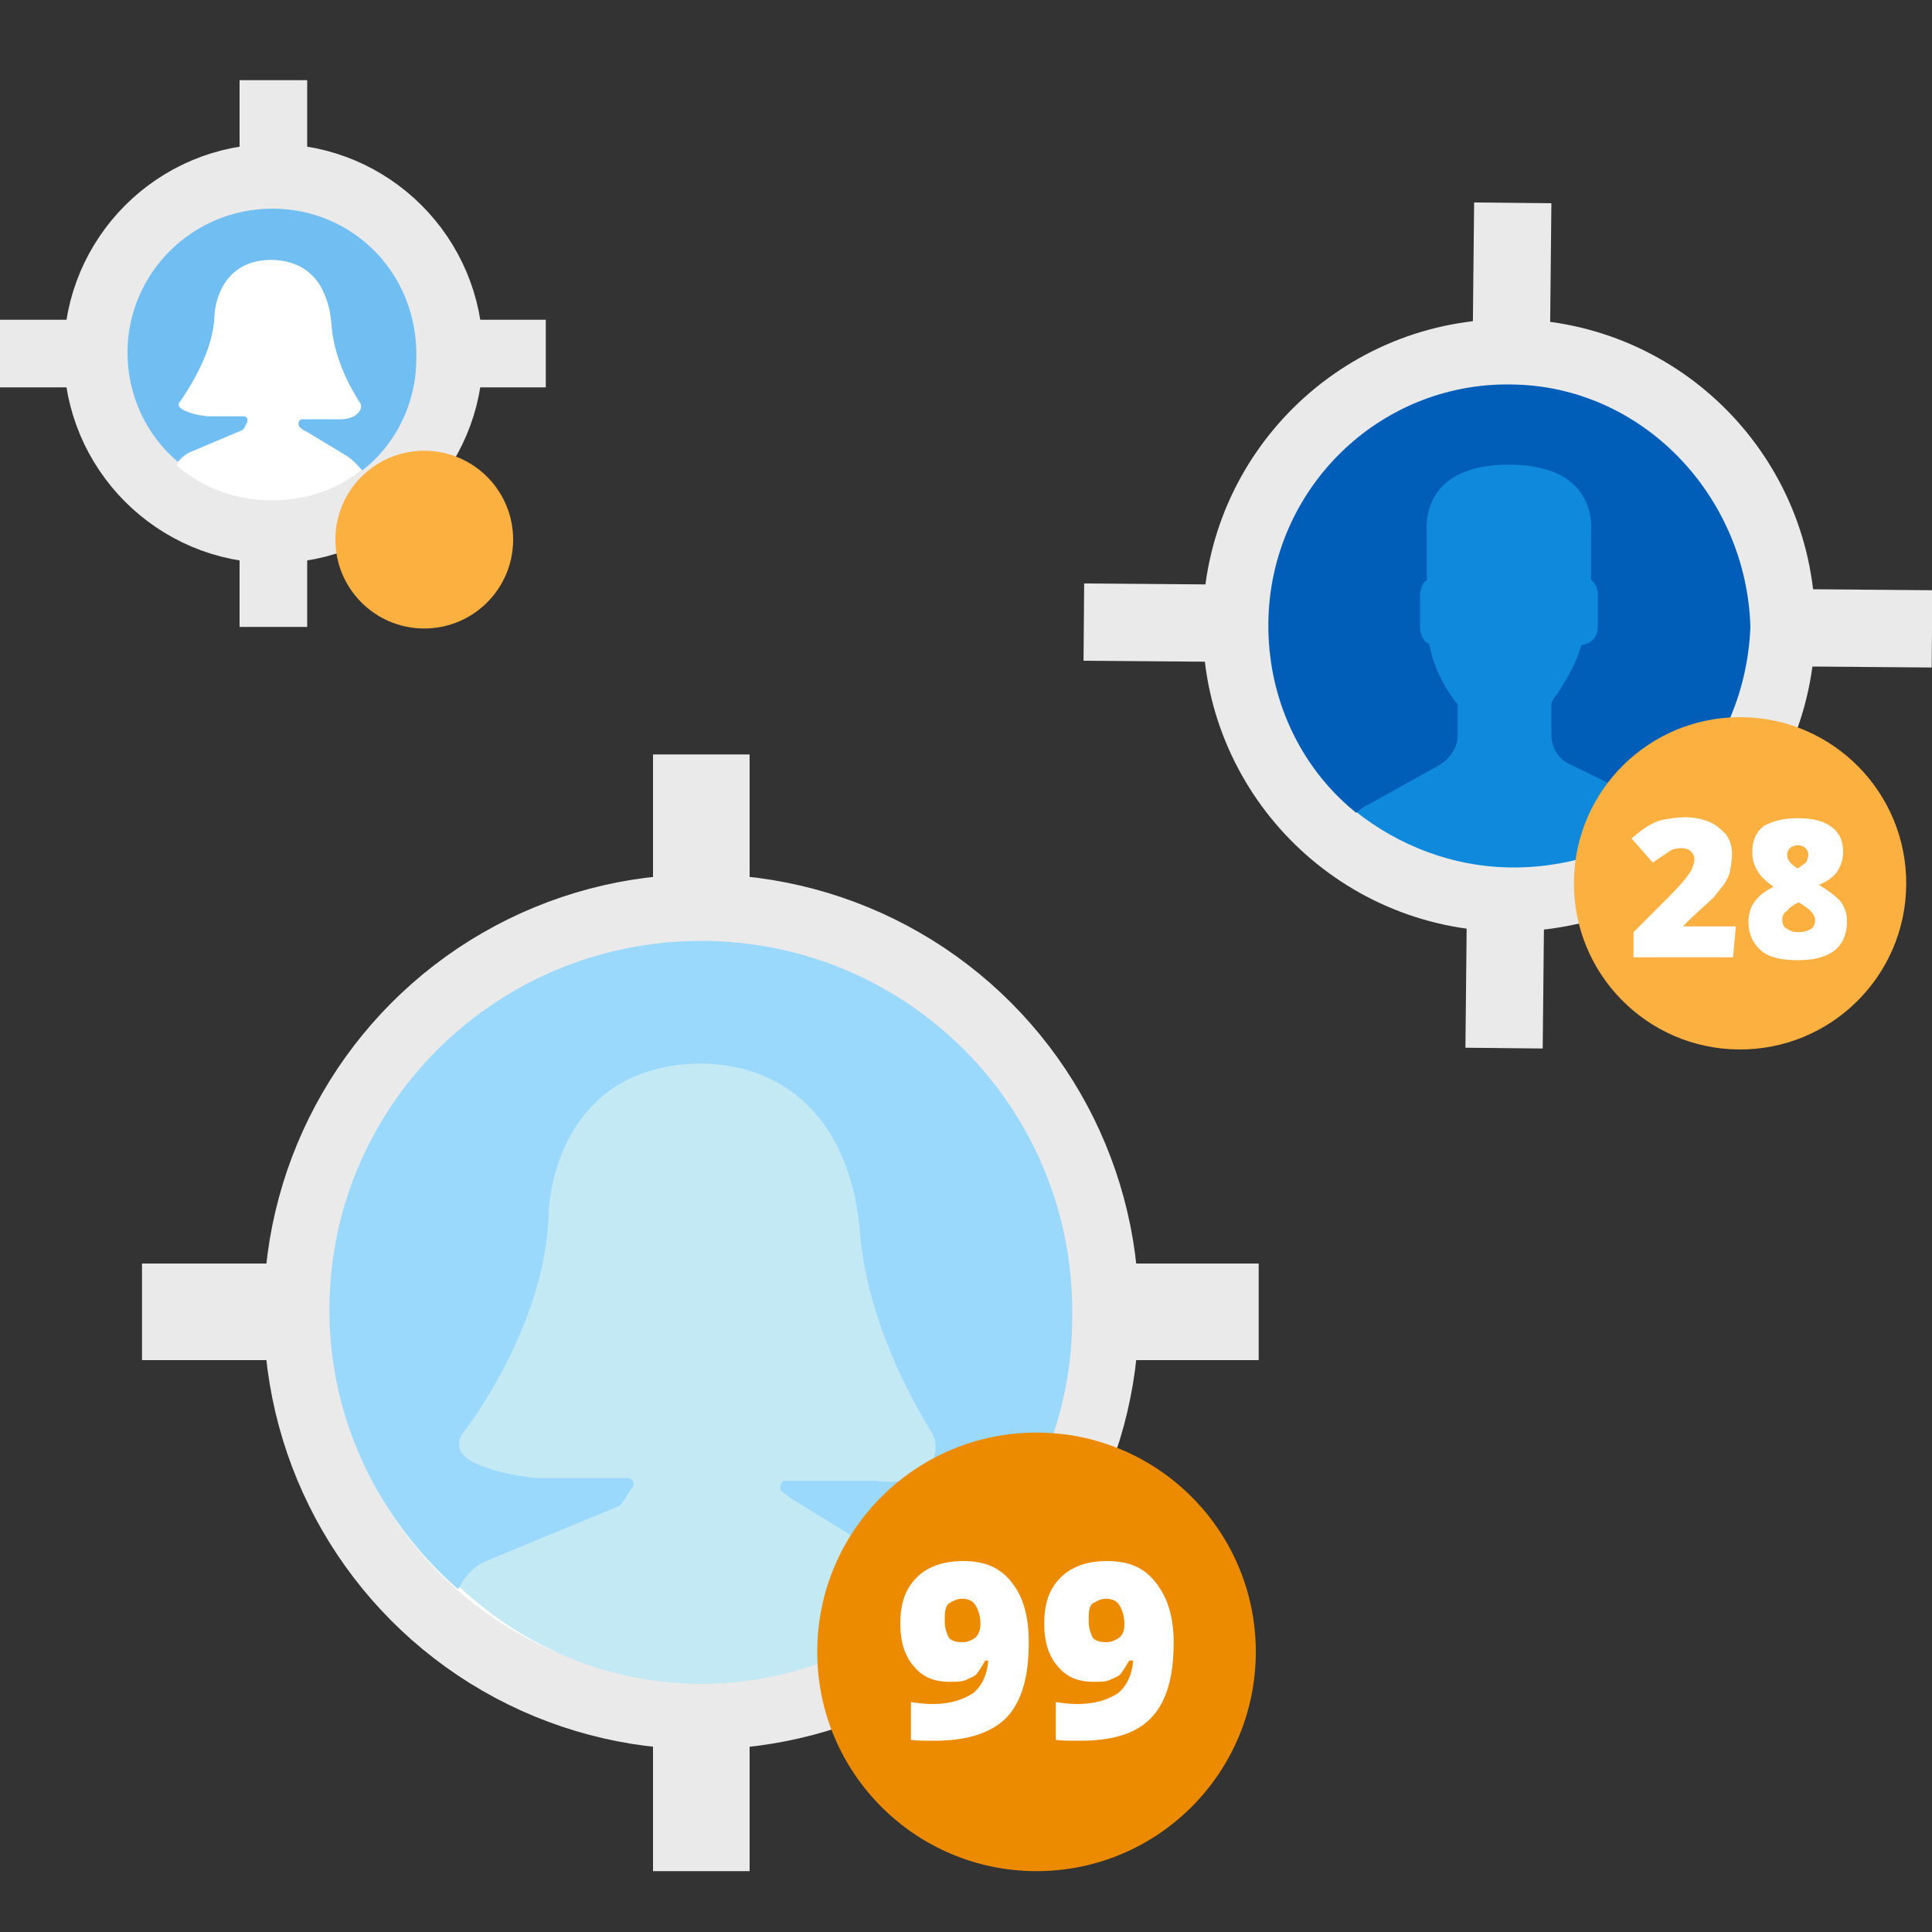 <?xml version="1.0" encoding="utf-8"?>
<!-- Generator: Adobe Illustrator 21.1.0, SVG Export Plug-In . SVG Version: 6.00 Build 0)  -->
<svg version="1.1" id="design" xmlns="http://www.w3.org/2000/svg" xmlns:xlink="http://www.w3.org/1999/xlink" x="0px" y="0px"
	 viewBox="0 0 200 200" style="enable-background:new 0 0 200 200;" xml:space="preserve">
<rect x="0" y="0" width="200" height="200" fill="#333333" stroke="none"/>
<style type="text/css">
	.st0{fill:none;stroke:#EAEAEA;stroke-width:7;stroke-miterlimit:10;}
	.st1{fill:#FFFFFF;stroke:#EAEAEA;stroke-width:7;stroke-miterlimit:10;}
	.st2{fill:#FFFFFF;}
	.st3{fill:#70BEF2;}
	.st4{fill:#FBB040;}
	.st5{fill:none;stroke:#EAEAEA;stroke-width:10;stroke-miterlimit:10;}
	.st6{fill:#9AD9FC;}
	.st7{clip-path:url(#SVGID_2_);fill:#C3E9F4;stroke:#C3E9F4;stroke-miterlimit:10;}
	.st8{fill:#ED8B00;}
	.st9{fill:none;stroke:#EAEAEA;stroke-width:8;stroke-miterlimit:10;}
	.st10{fill:#0F89DB;stroke:#0F89DB;stroke-miterlimit:10;}
	.st11{fill:#005EB8;stroke:#005EB8;stroke-miterlimit:10;}
</style>
<title>machine-learning-consulting-cta</title>
<title>machine-learning-consulting-cta</title>
<title>machine-learning-consulting-cta</title>
<g>
	<g>
		<line class="st0" x1="28.3" y1="8.3" x2="28.3" y2="64.9"/>
		<line class="st0" x1="0" y1="36.6" x2="56.5" y2="36.6"/>
		<circle class="st1" cx="28.3" cy="36.6" r="18.2"/>
	</g>
	<g>
		<path class="st2" d="M19.8,46.7l5.2-2.2c0.4-0.1,0.5-0.6,0.7-0.9c0.1-0.4-0.1-0.6-0.4-0.6h-3.6c0,0-1.3-0.1-2.4-0.6
			c-0.6-0.3-0.8-0.6-0.4-1c1-1.5,3.4-5.2,3.5-8.8c0,0,0.1-5.7,5.8-5.8c3.4,0,5,2,5.6,3.6c0.4,0.9,0.6,1.9,0.7,2.9
			c0.3,3.6,2.1,6.9,2.9,8.2c0.4,0.5,0.1,1-0.4,1.4c-0.8,0.5-1.8,0.4-1.8,0.4h-3.7c-0.4,0-0.5,0.5-0.3,0.8c0.3,0.2,0.4,0.4,0.6,0.4
			l4.3,2.6c0.6,0.4,1,0.8,1.5,1.4c-2.5,2.1-5.8,3.3-9.5,3.3s-7.1-1.3-9.8-3.6C18.7,47.3,19.2,47,19.8,46.7z"/>
		<g>
			<path class="st3" d="M28.2,21.6c-8.3,0-15,6.7-15,14.9c0,4.5,2,8.6,5.2,11.3c0.4-0.4,0.8-0.8,1.3-1l5.2-2.2
				c0.4-0.1,0.5-0.6,0.7-0.9c0.1-0.4-0.1-0.6-0.4-0.6h-3.7c0,0-1.3-0.1-2.4-0.6c-0.6-0.3-0.8-0.6-0.4-1c1-1.5,3.4-5.2,3.5-8.8
				c0,0,0.1-5.7,5.8-5.8c3.4,0,5,2,5.6,3.6c0.4,0.9,0.6,1.9,0.7,2.9c0.2,3.6,2,6.8,2.9,8.2c0.4,0.5,0.1,1-0.4,1.4
				C36,43.5,35,43.4,35,43.4h-3.7c-0.4,0-0.5,0.5-0.3,0.8c0.3,0.2,0.4,0.4,0.6,0.4l4.3,2.6c0.6,0.4,1,0.8,1.5,1.4c0,0,0.1,0,0.1,0.1
				c3.5-2.7,5.6-7,5.6-11.6C43.3,28.3,36.5,21.6,28.2,21.6z"/>
		</g>
	</g>
	
		<ellipse transform="matrix(8.836785e-03 -1 1 8.836785e-03 -12.268 99.269)" class="st4" cx="43.9" cy="55.8" rx="9.2" ry="9.2"/>
</g>
<g>
	<g>
		<g>
			<line class="st5" x1="72.6" y1="78.1" x2="72.6" y2="193.7"/>
			<line class="st5" x1="14.7" y1="135.8" x2="130.3" y2="135.8"/>
		</g>
		<circle class="st1" cx="72.6" cy="135.8" r="41.8"/>
		<g>
			<g>
				<g>
					<path class="st6" d="M72.6,97.4c-21.3,0-38.5,17.1-38.5,38.2c0,11.5,5.2,21.8,13.3,28.9c0.8-1,2.1-2.3,3.3-2.8l13.3-5.5
						c0.7-0.3,1.2-1.6,1.8-2.3c0.3-0.7-0.2-1.6-1-1.6h-9.5c0,0-3.5-0.3-5.9-1.4c-1.6-0.7-2.1-1.6-1-2.8c2.8-3.8,8.5-13.1,8.7-22.8
						c0,0,0.3-14.6,15-14.9c8.5,0,12.7,5.2,14.4,9.3c1,2.3,1.6,4.9,1.8,7.5c0.7,9.1,5.2,17.4,7.5,21.1c0.7,1.2,0.3,2.8-0.7,3.6
						c-2.1,1.2-4.6,0.7-4.6,0.7H81c-0.8,0-1.2,1.2-0.7,1.9c0.7,0.5,1,0.8,1.4,1l11,6.8c1.6,0.7,2.8,2.3,3.8,3.6c0,0,0.2,0,0.2,0.2
						c8.7-7,14.3-17.7,14.3-29.7C111.3,114.6,93.8,97.4,72.6,97.4z"/>
				</g>
			</g>
			<g>
				<g>
					<g>
						<g>
							<defs>
								<ellipse id="SVGID_1_" cx="72.6" cy="136" rx="37.1" ry="38.3"/>
							</defs>
							<clipPath id="SVGID_2_">
								<use xlink:href="#SVGID_1_"  style="overflow:visible;"/>
							</clipPath>
							<path class="st7" d="M50.9,161.9l13.3-5.5c0.7-0.3,1.2-1.6,1.8-2.3c0.3-0.7-0.2-1.6-1-1.6h-9.5c0,0-3.5-0.3-5.9-1.4
								c-1.6-0.7-2.1-1.6-1-2.8c2.8-3.8,8.5-13.1,8.7-22.8c0,0,0.3-14.6,15-14.9c8.5,0,12.7,5.2,14.4,9.3c1,2.3,1.6,4.9,1.8,7.5
								c0.7,9.1,5.2,17.4,7.5,21.1c0.7,1.2,0.3,2.8-0.7,3.6c-2.1,1.2-4.6,0.7-4.6,0.7h-9.5c-0.8,0-1.2,1.2-0.7,1.9
								c0.7,0.5,1,0.8,1.4,1l11,6.8c1.6,0.8,2.8,2.3,3.8,3.6c-6.6,5.2-15,8.4-24.2,8.4c-9.6,0-18.3-3.4-24.9-9.1
								C48.4,163.3,49.6,162.4,50.9,161.9z"/>
						</g>
					</g>
				</g>
			</g>
		</g>
	</g>
	<circle class="st8" cx="107.3" cy="171" r="22.7"/>
	<g>
		<path class="st2" d="M106.5,170c0,3.5-0.7,6.1-2.3,7.8c-1.6,1.6-4.1,2.4-7.4,2.4c-1.1,0-2,0-2.5-0.1v-3.9c0.7,0.1,1.4,0.2,2.2,0.2
			c1.8,0,3.1-0.4,4.2-1.1c0.9-0.7,1.5-1.9,1.6-3.4H102c-0.3,0.5-0.6,1-0.9,1.4c-0.3,0.3-0.7,0.4-1.1,0.6c-0.4,0.2-1,0.2-1.7,0.2
			c-1.6,0-2.8-0.5-3.7-1.6c-0.9-1-1.4-2.5-1.4-4.4c0-2.1,0.5-3.6,1.7-4.8c1.1-1.1,2.7-1.7,4.8-1.7c2.3,0,3.9,0.7,5.1,2.3
			C105.9,165.3,106.5,167.3,106.5,170z M99.6,165.5c-0.5,0-0.9,0.2-1.4,0.5c-0.4,0.4-0.4,1-0.4,1.9c0,0.6,0.2,1.2,0.4,1.6
			c0.2,0.3,0.7,0.5,1.4,0.5c0.6,0,1-0.2,1.4-0.5c0.3-0.3,0.5-0.8,0.5-1.4c0-0.7-0.2-1.4-0.5-1.9S100.2,165.5,99.6,165.5z"/>
		<path class="st2" d="M121.5,170c0,3.5-0.7,6.1-2.3,7.8c-1.6,1.7-4.1,2.4-7.4,2.4c-1.1,0-2,0-2.5-0.1v-3.9c0.7,0.1,1.4,0.2,2.2,0.2
			c1.8,0,3.1-0.4,4.2-1.1c0.9-0.7,1.5-1.9,1.6-3.4h-0.4c-0.3,0.5-0.6,1-0.9,1.4c-0.3,0.3-0.7,0.4-1.1,0.6c-0.4,0.2-1,0.2-1.7,0.2
			c-1.6,0-2.8-0.5-3.7-1.6c-0.9-1-1.4-2.5-1.4-4.4c0-2.1,0.5-3.6,1.7-4.8c1.1-1.1,2.7-1.7,4.8-1.7c2.3,0,3.9,0.7,5.1,2.3
			C120.8,165.3,121.5,167.3,121.5,170z M114.5,165.5c-0.5,0-0.9,0.2-1.4,0.5c-0.4,0.3-0.4,1-0.4,1.9c0,0.6,0.2,1.2,0.4,1.6
			c0.2,0.3,0.7,0.5,1.4,0.5c0.5,0,1-0.2,1.4-0.5c0.4-0.4,0.5-0.8,0.5-1.4c0-0.7-0.2-1.4-0.5-1.9S115.1,165.5,114.5,165.5z"/>
	</g>
</g>
<g>
	<g>
		<line class="st9" x1="156.6" y1="21" x2="155.7" y2="108.5"/>
		<line class="st9" x1="112.2" y1="64.4" x2="200" y2="65.1"/>
		
			<ellipse transform="matrix(8.836785e-03 -1 1 8.836785e-03 90.025 220.362)" class="st1" cx="156.2" cy="64.8" rx="28.2" ry="28.2"/>
	</g>
	<g>
		<path class="st10" d="M149.2,78.8l-7.5,4c-0.4,0.2-0.8,0.5-1.2,0.7c4.5,3.6,10.1,5.8,16.2,5.8c6.1,0,11.9-2.1,16.2-5.7
			c-0.4-0.3-0.8-0.5-1.4-0.8l-8.2-3.8c-1-0.5-1.7-1.6-1.7-2.7V73c0.2-0.3,0.5-0.5,0.7-0.9c1.1-1.6,2-3.2,2.5-4.8
			c1-0.3,1.9-1.2,1.9-2.3v-3.3c0-0.6-0.3-1.5-0.8-1.8V55c0,0,1-7.4-9.5-7.4s-9.5,7.4-9.5,7.4v4.8c-0.5,0.5-0.8,1.1-0.8,1.8v3.3
			c0,0.8,0.5,1.7,1.1,2.1c1,3.6,3.3,6.1,3.3,6.1V76C150.9,77.2,150.3,78.1,149.2,78.8z"/>
		<g>
			<path class="st11" d="M156.4,40.3C143,40.1,132,50.9,131.8,64.4c-0.1,7.7,3.2,14.6,8.6,19.1c0.4-0.3,0.6-0.5,1.1-0.7l7.2-4
				c0.9-0.5,1.7-1.6,1.7-2.6v-3.1c0,0-2.2-2.6-2.9-6.1c-0.6-0.4-1-1.2-1-2.1v-3.3c0-0.6,0.3-1.5,0.7-1.8V55c0,0-0.9-7.4,9-7.4
				s9,7.4,9,7.4v4.8c0.5,0.5,0.7,1.1,0.7,1.8v3.3c0,1.1-0.6,2-1.8,2.3c-0.5,1.7-1.5,3.4-2.4,4.8c-0.3,0.4-0.5,0.6-0.6,0.9V76
				c0,1.1,0.5,2.2,1.7,2.7l7.8,3.8c0.5,0.2,0.8,0.5,1.3,0.8c5.2-4.4,8.5-11,8.8-18.4C180.3,51.6,169.7,40.4,156.4,40.3z"/>
		</g>
	</g>
	
		<ellipse transform="matrix(8.836785e-03 -1 1 8.836785e-03 87.04 270.732)" class="st4" cx="180.1" cy="91.5" rx="17.2" ry="17.2"/>
	<g>
		<path class="st2" d="M179.4,99.1h-10.3v-2.6l3.5-3.5c1-1,1.7-1.8,2-2.2c0.3-0.4,0.5-0.7,0.6-1s0.2-0.5,0.2-0.8
			c0-0.4-0.1-0.6-0.4-0.9c-0.2-0.2-0.6-0.3-1-0.3s-0.9,0.1-1.3,0.4s-0.9,0.6-1.6,1.1l-2.2-2.5c0.7-0.6,1.3-1.1,1.9-1.4
			c0.5-0.3,1-0.5,1.7-0.6c0.6-0.1,1.2-0.2,2-0.2c0.9,0,1.8,0.2,2.5,0.5s1.2,0.8,1.7,1.3c0.4,0.6,0.6,1.2,0.6,2.1
			c0,0.5-0.1,1-0.2,1.6s-0.3,0.9-0.6,1.4c-0.3,0.4-0.7,0.9-1.1,1.4c-0.5,0.5-1.6,1.4-3.1,2.9v0.1h5.4L179.4,99.1L179.4,99.1z"/>
		<path class="st2" d="M186.1,84.7c1.6,0,2.7,0.3,3.5,0.9s1.2,1.4,1.2,2.6c0,0.7-0.2,1.4-0.6,2c-0.4,0.6-1,1-1.9,1.4
			c1,0.6,1.8,1.2,2.3,1.8c0.4,0.6,0.6,1.2,0.6,2c0,1.2-0.4,2.3-1.3,3c-0.9,0.7-2.2,1-3.8,1c-1.7,0-3-0.3-3.8-1s-1.3-1.7-1.3-2.9
			c0-0.8,0.2-1.6,0.6-2.1c0.4-0.6,1-1.1,2-1.6c-0.7-0.5-1.3-1-1.7-1.7s-0.5-1.2-0.5-2c0-1.1,0.4-2,1.2-2.6
			C183.5,85,184.6,84.7,186.1,84.7z M184.5,95.2c0,0.4,0.1,0.7,0.4,0.9c0.3,0.2,0.7,0.4,1.2,0.4c1.1,0,1.8-0.4,1.8-1.2
			c0-0.3-0.1-0.6-0.4-0.9c-0.2-0.3-0.7-0.6-1.3-1c-0.6,0.3-1,0.6-1.2,0.9C184.6,94.5,184.5,94.9,184.5,95.2z M186.1,87.5
			c-0.3,0-0.6,0.1-0.8,0.3s-0.3,0.4-0.3,0.7c0,0.5,0.4,1,1.1,1.4c0.4-0.3,0.8-0.5,0.9-0.7c0.1-0.2,0.2-0.5,0.2-0.7
			c0-0.3-0.1-0.5-0.3-0.7C186.7,87.6,186.4,87.5,186.1,87.5z"/>
	</g>
</g>
</svg>
